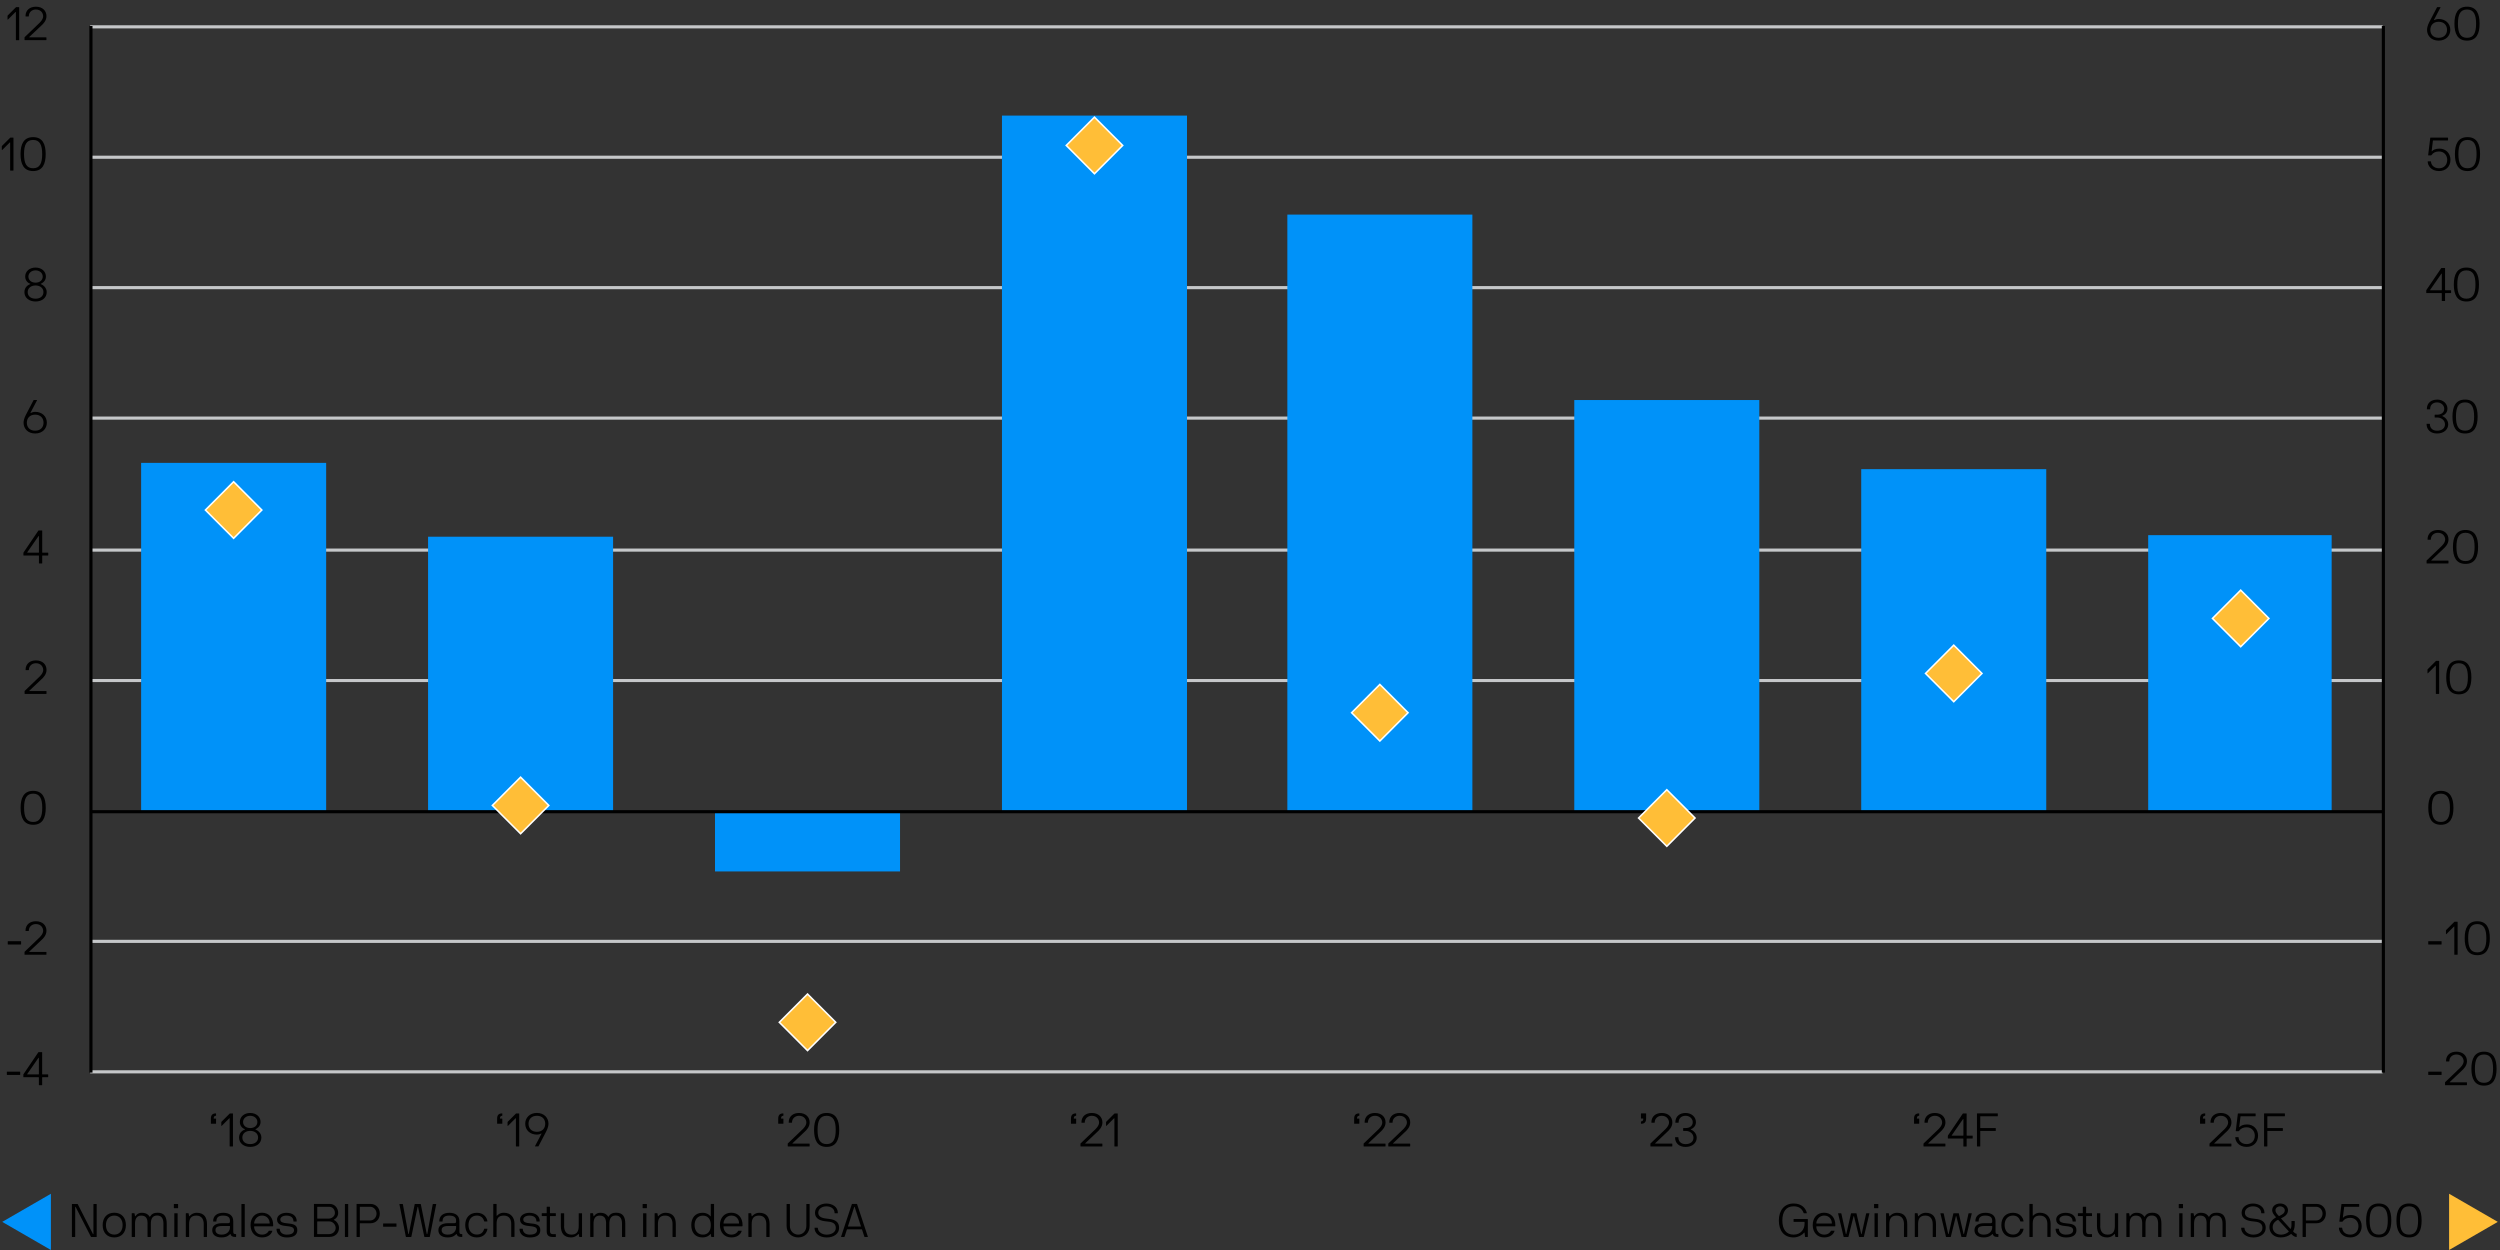 <?xml version="1.0" encoding="UTF-8"?><svg id="Layer_1" xmlns="http://www.w3.org/2000/svg" xmlns:xlink="http://www.w3.org/1999/xlink" viewBox="0 0 800 400"><rect x="0" y="0" width="800" height="400" fill="#333333" stroke="none"/><defs><clipPath id="clippath"><rect x="28.1" y="7.82" width="734.58" height="335.91" fill="none"/></clipPath></defs><path d="M30.87,385.27s.07.03.07.08v10.41s-.03.08-.07.08h-1.68s-.09-.04-.1-.08l-4.88-9.52c-.06-.12-.15-.04-.15.01v9.51s-.03.08-.07.08h-.9s-.08-.03-.08-.08v-10.41s.03-.08.08-.08h1.72s.06.03.08.08l4.86,9.54c.04.08.15.04.15-.01v-9.52s.03-.08.08-.08h.9Z"/><path d="M36.57,395.98c-2.36,0-3.72-1.61-3.72-3.95s1.36-3.96,3.72-3.96,3.72,1.62,3.72,3.96-1.38,3.95-3.72,3.95ZM36.57,388.99c-1.67,0-2.67,1.25-2.67,3.04s1,3.04,2.67,3.04,2.67-1.25,2.67-3.04-1-3.04-2.67-3.04Z"/><path d="M47.23,391.6c0-1.37-.3-2.61-2.02-2.61-1.62,0-2,1.26-2,2.61v4.15s-.03.08-.08.08h-.9s-.08-.03-.08-.08v-7.44s.03-.08.08-.08h.73s.08.02.09.08l.15.83c.01.09.11.1.15.03.12-.17.69-1.08,1.99-1.08,1.65,0,2.24.78,2.52,1.24.04.08.12.06.15,0,.54-.92,1.28-1.26,2.42-1.26,2.15,0,2.92,1.29,2.92,3.53v4.15s-.03.08-.07.08h-.9s-.08-.03-.08-.08v-4.15c0-1.33-.39-2.64-2.02-2.64s-2.01,1.28-2.01,2.64v4.15s-.03.08-.08.08h-.9s-.08-.03-.08-.08v-4.15Z"/><path d="M56.91,385.27s.08.03.08.08v1.2s-.03.07-.08.07h-1.2s-.08-.03-.08-.07v-1.2s.03-.08.08-.08h1.2ZM56.76,388.24s.08.03.08.08v7.44s-.03.08-.08.08h-.9s-.08-.03-.08-.08v-7.44s.03-.08.08-.08h.9Z"/><path d="M65.2,391.75c0-1.47-.6-2.76-2.34-2.76s-2.34.96-2.34,2.76v4s-.03.08-.08.08h-.9s-.08-.03-.08-.08v-7.44s.03-.08.08-.08h.73s.08.02.09.08l.15.83c.01.09.11.09.15.03.21-.28,1.02-1.09,2.34-1.08,2.29.03,3.24,1.44,3.24,3.66v4s-.03.08-.07.08h-.9s-.08-.03-.08-.08v-4Z"/><path d="M71.37,388.09c2.05,0,3.27.9,3.27,2.7v3.13c0,.63.04.99.68.99h.17s.07.03.07.08v.76s-.03.08-.07.08h-.17c-1.04,0-1.37-.32-1.56-.9-.03-.09-.09-.07-.13-.03-.22.22-.87,1.08-2.73,1.08-1.98,0-2.99-.95-2.99-2.31s1-2.25,3.13-2.25h1.8c.48,0,.75,0,.75-.63,0-.78-.1-1.8-2.22-1.8-1.5,0-2.12.63-2.12,1.82,0,.04-.03.07-.07.07h-.9s-.08-.03-.08-.07c0-1.83,1.37-2.71,3.17-2.71ZM73.59,392.4s-.03-.08-.08-.08h-2.41c-1.91,0-2.15.69-2.15,1.35s.5,1.41,1.94,1.41c1.96,0,2.7-1.28,2.7-2.33v-.36Z"/><path d="M78.24,385.27s.08.03.08.08v10.41s-.03.08-.08.08h-.9s-.08-.03-.08-.08v-10.41s.03-.08.08-.08h.9Z"/><path d="M81.4,392.42s-.08.03-.08.08c0,1.3.93,2.58,2.5,2.58,1.21,0,1.89-.62,2.17-1.17.03-.06.08-.08.12-.08h.96s.1.02.09.08c-.45,1.37-1.72,2.07-3.34,2.07-2.17,0-3.64-1.61-3.64-3.95s1.39-3.96,3.64-3.96,3.6,1.62,3.6,3.96c0,.11-.01.27-.03.32-.01.04-.04.07-.09.07h-5.91ZM83.83,388.98c-1.71,0-2.5,1.58-2.5,2.47,0,.04.03.08.08.08h4.81s.08-.03.08-.08c0-1.08-.71-2.47-2.46-2.47Z"/><path d="M91.8,395.08c.71,0,2.29-.13,2.29-1.42,0-1.07-1.25-1.2-2.29-1.3-1.33-.14-3.15-.32-3.15-2.13,0-1.22,1.31-2.13,3-2.13,1.83,0,3.3.85,3.3,2.71,0,.04-.03.07-.07.07h-.9s-.08-.03-.08-.07c0-1.23-.88-1.82-2.25-1.82-1.21,0-1.95.57-1.95,1.23,0,.87.78,1.11,2.1,1.23,1.84.17,3.34.38,3.34,2.21,0,1.62-1.3,2.33-3.34,2.33-2.26,0-3.32-1.28-3.32-2.71,0-.05.03-.08.08-.08h.9s.08.03.08.08c0,.69.45,1.81,2.26,1.81Z"/><path d="M100.54,395.83s-.08-.03-.08-.08v-10.41s.03-.08.08-.08h5.02c1.56,0,2.66,1.32,2.66,2.89,0,1.23-.89,1.92-1.35,2.12-.08.03-.09.12,0,.15.62.21,1.61,1.23,1.61,2.5,0,1.72-1.28,2.89-3,2.89h-4.93ZM105.27,386.17h-3.67s-.08.03-.08.07v3.63s.03.08.08.08h3.67c.92-.04,1.9-.75,1.9-1.79s-.64-1.99-1.9-1.99ZM101.59,390.85s-.08.03-.08.07v3.93s.03.07.08.07h3.67c1.27,0,2.16-.93,2.16-1.99s-.93-2.08-2.05-2.08h-3.78Z"/><path d="M111.34,385.27s.08.03.08.08v10.41s-.03.08-.08.08h-.9s-.07-.03-.07-.08v-10.41s.03-.08.07-.08h.9Z"/><path d="M114.18,395.83s-.08-.03-.08-.08v-10.41s.03-.08.08-.08h4.41c1.74,0,2.95,1.33,2.95,3.09s-1.21,3.09-2.95,3.09h-3.36s-.08.03-.08.08v4.23s-.03.08-.07.08h-.9ZM115.23,386.17s-.08.03-.08.07v4.23s.03.08.08.08h3.21c1.26,0,2.05-1.11,2.05-2.19s-.79-2.19-2.05-2.19h-3.21Z"/><path d="M122.68,392.56s-.08-.03-.08-.08v-.9s.03-.08.08-.08h4.11s.08.03.08.08v.9s-.03.08-.08.08h-4.11Z"/><path d="M136.59,394.86c.02.1.14.1.15,0l1.74-9.51s.06-.08.1-.08h.95s.08.03.06.08l-2.05,10.41s-.04.08-.09.08h-1.58s-.08-.03-.09-.08l-2-9.52c-.01-.09-.13-.09-.15,0l-2,9.52s-.04.08-.09.08h-1.58s-.08-.03-.09-.08l-2.06-10.41s.02-.08.06-.08h.95s.09.03.1.08l1.74,9.51c.01.1.13.1.15,0l1.89-9.51s.06-.08.1-.08h1.75s.09.03.11.08l1.9,9.51Z"/><path d="M143.74,388.09c2.05,0,3.27.9,3.27,2.7v3.13c0,.63.04.99.68.99h.17s.07.03.07.08v.76s-.03.08-.07.08h-.17c-1.04,0-1.37-.32-1.56-.9-.03-.09-.09-.07-.13-.03-.22.22-.87,1.08-2.73,1.08-1.98,0-2.99-.95-2.99-2.31s1-2.25,3.13-2.25h1.8c.48,0,.75,0,.75-.63,0-.78-.1-1.8-2.22-1.8-1.5,0-2.12.63-2.12,1.82,0,.04-.03.07-.07.07h-.9s-.08-.03-.08-.07c0-1.83,1.37-2.71,3.17-2.71ZM145.96,392.4s-.03-.08-.08-.08h-2.41c-1.91,0-2.15.69-2.15,1.35s.5,1.41,1.94,1.41c1.96,0,2.7-1.28,2.7-2.33v-.36Z"/><path d="M155.02,393.19h.89s.07.03.07.08c-.15,1.05-1.05,2.71-3.39,2.71s-3.72-1.59-3.72-3.95,1.37-3.94,3.72-3.94,3.24,1.66,3.39,2.71c0,.04-.03.07-.07.07h-.89s-.07-.03-.09-.07c-.3-1.14-1.09-1.82-2.34-1.82-1.67,0-2.67,1.25-2.67,3.04s1,3.04,2.67,3.04c1.25,0,2.04-.67,2.34-1.81.02-.05.04-.08.09-.08Z"/><path d="M163.59,391.6c0-1.32-.6-2.6-2.34-2.61-1.68,0-2.34.79-2.34,2.59v4.17s-.03.08-.08.08h-.9s-.08-.03-.08-.08v-10.41s.03-.08.08-.08h.9s.08.03.08.08v3.64c0,.08.09.09.13.04.25-.25.88-.94,2.21-.94,2.29.01,3.39,1.59,3.39,3.51v4.15s-.03.08-.07.08h-.9s-.08-.03-.08-.08v-4.15Z"/><path d="M169.56,395.08c.71,0,2.29-.13,2.29-1.42,0-1.07-1.24-1.2-2.29-1.3-1.33-.14-3.15-.32-3.15-2.13,0-1.22,1.3-2.13,3-2.13,1.83,0,3.3.85,3.3,2.71,0,.04-.03.07-.08.07h-.9s-.08-.03-.08-.07c0-1.23-.88-1.82-2.25-1.82-1.21,0-1.95.57-1.95,1.23,0,.87.78,1.11,2.1,1.23,1.85.17,3.35.38,3.35,2.21,0,1.62-1.31,2.33-3.35,2.33-2.26,0-3.31-1.28-3.31-2.71,0-.05.03-.08.08-.08h.9s.08.03.08.08c0,.69.45,1.81,2.26,1.81Z"/><path d="M173.44,389.14s-.08-.03-.08-.08v-.75s.03-.08.08-.08h1.42s.08-.03.08-.08v-1.92s.03-.07.07-.07h.9s.08.03.08.07v1.92s.03.08.08.08h1.72s.08.03.08.08v.75s-.03.08-.08.08h-1.72s-.08.03-.08.08v4.71c0,.78.34,1,.99,1h.81s.08.03.08.08v.75s-.03.08-.08.08h-.83c-1.48,0-2.02-.6-2.02-1.91v-4.71s-.03-.08-.08-.08h-1.42Z"/><path d="M180.51,392.32c0,1.47.6,2.75,2.34,2.76,1.68,0,2.34-.96,2.34-2.76v-4s.03-.08.08-.08h.9s.08.03.08.08v7.44s-.03.08-.08.08h-.73s-.08-.01-.09-.08l-.15-.83c-.02-.09-.11-.09-.15-.03-.21.29-1.02,1.08-2.34,1.08-2.29-.02-3.24-1.44-3.24-3.66v-4s.03-.08.08-.08h.9s.08.03.08.08v4Z"/><path d="M193.95,391.6c0-1.37-.3-2.61-2.03-2.61-1.62,0-1.99,1.26-1.99,2.61v4.15s-.03.08-.08.08h-.9s-.08-.03-.08-.08v-7.44s.03-.08.08-.08h.74s.08.02.09.08l.15.83c.01.09.1.1.15.03.12-.17.69-1.08,2-1.08,1.65,0,2.23.78,2.52,1.24.04.08.12.06.15,0,.54-.92,1.27-1.26,2.42-1.26,2.14,0,2.92,1.29,2.92,3.53v4.15s-.03.08-.08.08h-.9s-.07-.03-.07-.08v-4.15c0-1.33-.39-2.64-2.03-2.64s-2.01,1.28-2.01,2.64v4.15s-.03.08-.08.08h-.9s-.08-.03-.08-.08v-4.15Z"/><path d="M206.92,385.27s.08.03.08.08v1.2s-.03.07-.08.07h-1.2s-.08-.03-.08-.07v-1.2s.03-.08.08-.08h1.2ZM206.77,388.24s.08.03.08.08v7.44s-.03.08-.08.08h-.9s-.08-.03-.08-.08v-7.44s.03-.08.08-.08h.9Z"/><path d="M215.22,391.75c0-1.47-.6-2.76-2.34-2.76s-2.34.96-2.34,2.76v4s-.03.08-.08.08h-.9s-.08-.03-.08-.08v-7.44s.03-.08.08-.08h.73s.08.02.09.08l.15.83c.01.09.11.09.15.03.21-.28,1.02-1.09,2.34-1.08,2.29.03,3.24,1.44,3.24,3.66v4s-.03.08-.07.08h-.9s-.08-.03-.08-.08v-4Z"/><path d="M228.51,395.75s-.03.08-.08.08h-.75s-.06-.03-.08-.08l-.15-.83c-.02-.06-.09-.09-.14-.01-.1.15-.84,1.07-2.53,1.07-2.34,0-3.57-1.61-3.57-3.95s1.3-3.94,3.57-3.94c1.66,0,2.4.9,2.53,1.09.04.08.14.04.14-.02v-3.82s.03-.08.07-.08h.9s.08.03.08.08v10.41ZM224.94,395.08c1.68,0,2.52-1.25,2.52-3.04s-.84-3.04-2.52-3.04-2.67,1.25-2.67,3.04.99,3.04,2.67,3.04Z"/><path d="M231.6,392.42s-.08.03-.08.08c0,1.3.93,2.58,2.5,2.58,1.21,0,1.89-.62,2.17-1.17.03-.06.08-.08.12-.08h.96s.1.02.09.08c-.45,1.37-1.72,2.07-3.34,2.07-2.17,0-3.64-1.61-3.64-3.95s1.39-3.96,3.64-3.96,3.6,1.62,3.6,3.96c0,.11-.01.27-.03.32-.01.04-.04.07-.09.07h-5.91ZM234.03,388.98c-1.71,0-2.5,1.58-2.5,2.47,0,.04.03.08.08.08h4.81s.08-.03.08-.08c0-1.08-.71-2.47-2.46-2.47Z"/><path d="M245.22,391.75c0-1.47-.6-2.76-2.34-2.76s-2.34.96-2.34,2.76v4s-.03.08-.08.08h-.9s-.08-.03-.08-.08v-7.44s.03-.08.08-.08h.74s.08.02.09.08l.15.83c.01.09.1.09.15.03.21-.28,1.02-1.09,2.34-1.08,2.29.03,3.24,1.44,3.24,3.66v4s-.03.08-.08.08h-.9s-.07-.03-.07-.08v-4Z"/><path d="M259,385.27s.08.03.08.08v6.97c0,2.21-1.61,3.66-3.66,3.66s-3.71-1.46-3.71-3.66v-6.97s.03-.08.08-.08h.9s.08.03.08.08v6.97c0,1.6,1.18,2.76,2.65,2.76s2.61-1.16,2.61-2.76v-6.97s.03-.08.08-.08h.9Z"/><path d="M264.58,395.08c1.47,0,2.88-.76,2.88-2.14,0-1.7-1.47-1.96-2.88-2.08-1.75-.15-3.78-.62-3.78-2.82,0-1.86,1.83-2.91,3.63-2.91s3.69.96,3.69,3.04c0,.04-.03.08-.08.08h-.9s-.07-.03-.07-.08c0-1.41-1.19-2.14-2.64-2.14-1.36,0-2.58.79-2.58,2.01,0,.88.43,1.71,2.73,1.92,1.81.17,3.93.48,3.93,2.99,0,1.81-1.67,3.04-3.93,3.04-2.42,0-3.93-1.38-3.93-3.04,0-.04.03-.08.08-.08h.9s.08.03.08.08c0,1.05,1.08,2.14,2.88,2.14Z"/><path d="M275.85,393.46s-.06-.08-.11-.08h-4.62s-.09.03-.11.08l-.75,2.29s-.06.08-.1.08h-.96s-.08-.03-.06-.08l3.45-10.41s.04-.08.09-.08h1.5s.08.03.09.08l3.45,10.41s-.02.08-.06.08h-.96s-.09-.03-.1-.08l-.75-2.29ZM271.36,392.41s.02.08.06.08h4.04s.06-.03.04-.08l-2-6.18c-.03-.08-.12-.08-.15,0l-2,6.18Z"/><path d="M577.46,391.08s-.03-.08-.08-.08h-3.36s-.08-.03-.08-.08v-.75s.03-.08.08-.08h4.41s.08.03.08.08v5.58s-.03.08-.08.08h-.73s-.08-.01-.09-.08l-.15-1.27c-.02-.09-.09-.09-.13-.03-.5.66-1.88,1.53-3.38,1.53-3.15,0-4.72-2.25-4.72-5.43s1.72-5.43,4.72-5.43c2.61,0,3.88,1.52,4.24,3.04.02.06-.01.08-.06.08h-.85s-.09-.01-.12-.08c-.56-1.56-1.71-2.14-3.21-2.14-2.36,0-3.6,1.68-3.6,4.53s1.24,4.53,3.6,4.53,3.51-1.77,3.51-3.48v-.53Z"/><path d="M581.3,392.42s-.08.03-.08.08c0,1.3.93,2.58,2.5,2.58,1.21,0,1.89-.62,2.17-1.17.03-.06.08-.08.12-.08h.96s.11.02.09.08c-.45,1.37-1.73,2.07-3.35,2.07-2.17,0-3.64-1.61-3.64-3.95s1.39-3.96,3.64-3.96,3.6,1.62,3.6,3.96c0,.11-.02.27-.03.32s-.04.07-.09.07h-5.91ZM583.73,388.98c-1.71,0-2.5,1.58-2.5,2.47,0,.04.03.08.08.08h4.82s.07-.03.07-.08c0-1.08-.71-2.47-2.46-2.47Z"/><path d="M595.58,394.86c.03.1.12.1.15,0l1.44-6.54s.06-.08.11-.08h.87s.08.03.06.08l-1.77,7.44s-.04.08-.09.08h-1.36s-.08-.03-.09-.08l-1.62-6.54c-.02-.09-.14-.09-.15,0l-1.62,6.54s-.04.08-.09.08h-1.37s-.07-.03-.09-.08l-1.77-7.44s.01-.08.06-.08h.87s.09.03.11.08l1.44,6.54c.01.09.13.09.15,0l1.5-6.54s.06-.08.1-.08h1.56s.09.03.1.08l1.5,6.54Z"/><path d="M600.98,385.27s.08.03.08.08v1.2s-.03.07-.08.07h-1.2s-.08-.03-.08-.07v-1.2s.03-.08.08-.08h1.2ZM600.83,388.24s.08.03.08.08v7.44s-.03.08-.08.08h-.9s-.08-.03-.08-.08v-7.44s.03-.08.08-.08h.9Z"/><path d="M609.28,391.75c0-1.47-.6-2.76-2.34-2.76s-2.34.96-2.34,2.76v4s-.03.08-.08.08h-.9s-.08-.03-.08-.08v-7.44s.03-.08.08-.08h.73s.08.02.09.08l.15.83c.01.09.11.09.15.03.21-.28,1.02-1.09,2.34-1.08,2.29.03,3.24,1.44,3.24,3.66v4s-.03.08-.07.08h-.9s-.08-.03-.08-.08v-4Z"/><path d="M618.47,391.75c0-1.47-.6-2.76-2.34-2.76s-2.34.96-2.34,2.76v4s-.03.08-.08.08h-.9s-.08-.03-.08-.08v-7.44s.03-.08.08-.08h.74s.08.02.09.08l.15.83c.01.09.1.09.15.03.21-.28,1.02-1.09,2.34-1.08,2.29.03,3.24,1.44,3.24,3.66v4s-.03.08-.08.08h-.9s-.07-.03-.07-.08v-4Z"/><path d="M628.33,394.86c.03.1.12.1.15,0l1.44-6.54s.06-.08.11-.08h.87s.08.03.06.08l-1.77,7.44s-.04.08-.09.08h-1.36s-.08-.03-.09-.08l-1.62-6.54c-.02-.09-.14-.09-.15,0l-1.62,6.54s-.04.08-.09.08h-1.37s-.07-.03-.09-.08l-1.77-7.44s.01-.08.06-.08h.87s.09.03.11.08l1.44,6.54c.01.09.13.09.15,0l1.5-6.54s.06-.08.1-.08h1.56s.09.03.1.08l1.5,6.54Z"/><path d="M635.3,388.09c2.05,0,3.27.9,3.27,2.7v3.13c0,.63.04.99.67.99h.17s.08.03.08.08v.76s-.03.08-.08.08h-.17c-1.04,0-1.37-.32-1.56-.9-.03-.09-.09-.07-.14-.03-.22.22-.87,1.08-2.73,1.08-1.98,0-2.98-.95-2.98-2.31s1-2.25,3.13-2.25h1.8c.48,0,.75,0,.75-.63,0-.78-.11-1.8-2.22-1.8-1.5,0-2.12.63-2.12,1.82,0,.04-.03.07-.08.07h-.9s-.08-.03-.08-.07c0-1.83,1.36-2.71,3.17-2.71ZM637.52,392.4s-.03-.08-.08-.08h-2.42c-1.91,0-2.14.69-2.14,1.35s.5,1.41,1.93,1.41c1.96,0,2.7-1.28,2.7-2.33v-.36Z"/><path d="M646.58,393.19h.89s.07.03.07.08c-.15,1.05-1.05,2.71-3.39,2.71s-3.72-1.59-3.72-3.95,1.37-3.94,3.72-3.94,3.24,1.66,3.39,2.71c0,.04-.03.07-.07.07h-.89s-.07-.03-.09-.07c-.3-1.14-1.09-1.82-2.34-1.82-1.67,0-2.67,1.25-2.67,3.04s1,3.04,2.67,3.04c1.25,0,2.04-.67,2.34-1.81.02-.05.04-.08.09-.08Z"/><path d="M655.15,391.6c0-1.32-.6-2.6-2.34-2.61-1.68,0-2.34.79-2.34,2.59v4.17s-.03.08-.08.08h-.9s-.08-.03-.08-.08v-10.41s.03-.08.08-.08h.9s.08.03.08.08v3.64c0,.08.09.09.13.04.25-.25.88-.94,2.21-.94,2.29.01,3.39,1.59,3.39,3.51v4.15s-.03.08-.08.08h-.9s-.07-.03-.07-.08v-4.15Z"/><path d="M661.12,395.08c.71,0,2.29-.13,2.29-1.42,0-1.07-1.25-1.2-2.29-1.3-1.33-.14-3.15-.32-3.15-2.13,0-1.22,1.31-2.13,3-2.13,1.83,0,3.3.85,3.3,2.71,0,.04-.03.07-.07.07h-.9s-.08-.03-.08-.07c0-1.23-.88-1.82-2.25-1.82-1.21,0-1.95.57-1.95,1.23,0,.87.78,1.11,2.1,1.23,1.84.17,3.34.38,3.34,2.21,0,1.62-1.3,2.33-3.34,2.33-2.26,0-3.32-1.28-3.32-2.71,0-.05.03-.08.08-.08h.9s.08.03.08.08c0,.69.45,1.81,2.26,1.81Z"/><path d="M665,389.14s-.08-.03-.08-.08v-.75s.03-.08.08-.08h1.42s.08-.03.08-.08v-1.92s.03-.07.08-.07h.9s.08.03.08.07v1.92s.03.08.08.08h1.72s.08.03.08.08v.75s-.03.08-.08.08h-1.72s-.08.03-.08.08v4.71c0,.78.35,1,.99,1h.81s.08.03.08.08v.75s-.03.08-.08.08h-.82c-1.49,0-2.03-.6-2.03-1.91v-4.71s-.03-.08-.08-.08h-1.42Z"/><path d="M672.07,392.32c0,1.47.6,2.75,2.34,2.76,1.68,0,2.34-.96,2.34-2.76v-4s.03-.08.08-.08h.9s.08.03.08.08v7.44s-.03.08-.08.08h-.73s-.08-.01-.09-.08l-.15-.83c-.02-.09-.11-.09-.15-.03-.21.29-1.02,1.08-2.34,1.08-2.29-.02-3.24-1.44-3.24-3.66v-4s.03-.08.08-.08h.9s.08.03.08.08v4Z"/><path d="M685.51,391.6c0-1.37-.3-2.61-2.03-2.61-1.62,0-1.99,1.26-1.99,2.61v4.15s-.03.08-.08.08h-.9s-.08-.03-.08-.08v-7.44s.03-.08.08-.08h.74s.08.02.09.08l.15.83c.01.09.1.1.15.03.12-.17.69-1.08,2-1.08,1.65,0,2.23.78,2.52,1.24.04.08.12.06.15,0,.54-.92,1.27-1.26,2.42-1.26,2.14,0,2.92,1.29,2.92,3.53v4.15s-.03.08-.08.08h-.9s-.07-.03-.07-.08v-4.15c0-1.33-.39-2.64-2.03-2.64s-2.01,1.28-2.01,2.64v4.15s-.03.08-.08.08h-.9s-.08-.03-.08-.08v-4.15Z"/><path d="M698.48,385.27s.08.03.08.08v1.2s-.03.07-.08.07h-1.2s-.08-.03-.08-.07v-1.2s.03-.08.08-.08h1.2ZM698.33,388.24s.08.03.08.08v7.44s-.03.08-.08.08h-.9s-.08-.03-.08-.08v-7.44s.03-.08.08-.08h.9Z"/><path d="M706.12,391.6c0-1.37-.3-2.61-2.03-2.61-1.62,0-1.99,1.26-1.99,2.61v4.15s-.03.08-.08.08h-.9s-.08-.03-.08-.08v-7.44s.03-.08.08-.08h.74s.08.02.09.08l.15.83c.01.09.1.1.15.03.12-.17.69-1.08,2-1.08,1.65,0,2.23.78,2.52,1.24.04.08.12.06.15,0,.54-.92,1.27-1.26,2.42-1.26,2.14,0,2.92,1.29,2.92,3.53v4.15s-.03.08-.08.08h-.9s-.07-.03-.07-.08v-4.15c0-1.33-.39-2.64-2.03-2.64s-2.01,1.28-2.01,2.64v4.15s-.03.08-.08.08h-.9s-.08-.03-.08-.08v-4.15Z"/><path d="M721.1,395.08c1.47,0,2.88-.76,2.88-2.14,0-1.7-1.47-1.96-2.88-2.08-1.75-.15-3.78-.62-3.78-2.82,0-1.86,1.83-2.91,3.63-2.91s3.69.96,3.69,3.04c0,.04-.03.08-.08.08h-.9s-.07-.03-.07-.08c0-1.41-1.19-2.14-2.64-2.14-1.36,0-2.58.79-2.58,2.01,0,.88.43,1.71,2.73,1.92,1.81.17,3.93.48,3.93,2.99,0,1.81-1.67,3.04-3.93,3.04-2.42,0-3.93-1.38-3.93-3.04,0-.04.03-.08.08-.08h.9s.08.03.08.08c0,1.05,1.08,2.14,2.88,2.14Z"/><path d="M733.25,394.9s-.08-.08-.15-.02c-.76.63-1.83,1.1-3.29,1.1-2.23,0-3.6-1.49-3.6-3.3,0-1.62,1.17-2.6,2.04-3.09.08-.03.06-.1.03-.13-.78-.84-1.19-1.5-1.19-2.19,0-1.2,1.04-2.15,2.57-2.15,1.62,0,2.5,1.11,2.5,2.15,0,1.48-1.29,2.14-2.16,2.56-.06.03-.09.08-.04.12l2.98,3.29s.06.03.08,0c.24-.45.25-1.11.25-1.21v-1.23s.03-.08.08-.08h.9s.07.03.07.08v.93c0,.67-.13,1.68-.49,2.22-.06.09-.02.12.03.17.08.07.58.67,1,.67.05,0,.08.03.08.08v.9s-.03.08-.08.08c-.57-.04-1.12-.43-1.62-.93ZM732.38,394.15s.06-.09.01-.15l-3.33-3.61s-.07-.08-.17-.03c-.72.36-1.63,1.08-1.63,2.33,0,1.42,1.09,2.4,2.7,2.4.76,0,1.8-.32,2.42-.93ZM728.15,387.27c-.01.5.26,1.06,1.04,1.81.04.03.11.06.2.02.93-.46,1.74-.84,1.74-1.83,0-.74-.77-1.25-1.46-1.25s-1.52.41-1.52,1.25Z"/><path d="M736.91,395.83s-.08-.03-.08-.08v-10.41s.03-.08.08-.08h4.41c1.74,0,2.96,1.33,2.96,3.09s-1.21,3.09-2.96,3.09h-3.36s-.08.03-.08.08v4.23s-.03.08-.08.08h-.9ZM737.96,386.17s-.08.03-.08.07v4.23s.03.08.08.08h3.21c1.26,0,2.05-1.11,2.05-2.19s-.79-2.19-2.05-2.19h-3.21Z"/><path d="M750.25,386.17s-.1,0-.12.09l-.41,3.3c-.01.1.1.1.13.06.29-.43,1.17-.83,2.38-.83,2.03,0,3.51,1.52,3.51,3.57,0,2.19-1.5,3.62-3.66,3.62-2.64,0-3.63-1.91-3.63-3.04,0-.04.03-.08.08-.08h.9s.08.03.08.08c0,.82.69,2.14,2.58,2.14,1.53,0,2.61-1.06,2.61-2.71,0-1.5-1.08-2.67-2.61-2.67-1.07,0-1.91.36-2.45,1.17-.03.04-.08.08-.12.08h-.85s-.08-.03-.08-.08l.67-5.52c.01-.08.08-.08.12-.08h5.49s.07.03.07.08v.75s-.03.08-.07.08h-4.64Z"/><path d="M761.2,395.98c-3.04,0-4.04-2.29-4.04-5.43s.99-5.43,4.04-5.43,4.02,2.28,4.02,5.43-.97,5.43-4.02,5.43ZM761.2,386.02c-2.13,0-2.91,1.54-2.91,4.53s.78,4.53,2.91,4.53,2.89-1.59,2.89-4.53-.78-4.53-2.89-4.53Z"/><path d="M770.9,395.98c-3.04,0-4.04-2.29-4.04-5.43s.99-5.43,4.04-5.43,4.02,2.28,4.02,5.43-.97,5.43-4.02,5.43ZM770.9,386.02c-2.13,0-2.91,1.54-2.91,4.53s.78,4.53,2.91,4.53,2.89-1.59,2.89-4.53-.78-4.53-2.89-4.53Z"/><path d="M28.85,8.58h733.58M28.85,50.32h733.58M28.85,92.05h733.58M28.85,133.79h733.58M28.85,176.03h733.58M28.85,217.77h733.58M28.85,301.24h733.58M28.85,342.98h733.58" fill="none" stroke="#c5c7c9" stroke-linejoin="round"/><g clip-path="url(#clippath)"><path d="M687.42,171.25h58.71v88.5h-58.71v-88.5ZM595.59,150.13h59.21v109.62h-59.21v-109.62ZM503.77,128.01h59.21v131.75h-59.21v-131.75ZM411.95,68.67h59.21v191.08h-59.21V68.67ZM320.63,36.99h59.21v222.76h-59.21V36.99ZM228.8,278.86h59.21v-19.11h-59.21v19.11ZM136.98,171.75h59.21v88h-59.21v-88ZM45.16,148.12h59.21v111.63h-59.21v-111.63Z" fill="#0092f9"/></g><line x1="762.68" y1="343.23" x2="762.68" y2="8.33" fill="none" stroke="#000" stroke-linejoin="round"/><line x1="29.1" y1="343.23" x2="29.1" y2="8.33" fill="none" stroke="#000" stroke-linejoin="round"/><line x1="29.1" y1="259.75" x2="762.68" y2="259.75" fill="none" stroke="#000" stroke-linejoin="round"/><polygon points="74.76 154.15 83.79 163.21 74.76 172.26 65.73 163.21 74.76 154.15" fill="#ffbe37" stroke="#fff" stroke-miterlimit="10" stroke-width=".5"/><polygon points="166.59 248.69 175.62 257.74 166.59 266.79 157.55 257.74 166.59 248.69" fill="#ffbe37" stroke="#fff" stroke-miterlimit="10" stroke-width=".5"/><polygon points="258.41 318.09 267.44 327.14 258.41 336.19 249.38 327.14 258.41 318.09" fill="#ffbe37" stroke="#fff" stroke-miterlimit="10" stroke-width=".5"/><polygon points="350.23 37.49 359.26 46.54 350.23 55.6 341.2 46.54 350.23 37.49" fill="#ffbe37" stroke="#fff" stroke-miterlimit="10" stroke-width=".5"/><polygon points="441.55 219.02 450.58 228.07 441.55 237.13 432.52 228.07 441.55 219.02" fill="#ffbe37" stroke="#fff" stroke-miterlimit="10" stroke-width=".5"/><polygon points="533.38 252.71 542.41 261.77 533.38 270.82 524.34 261.77 533.38 252.71" fill="#ffbe37" stroke="#fff" stroke-miterlimit="10" stroke-width=".5"/><polygon points="625.2 206.45 634.23 215.5 625.2 224.55 616.17 215.5 625.2 206.45" fill="#ffbe37" stroke="#fff" stroke-miterlimit="10" stroke-width=".5"/><polygon points="717.02 188.85 726.05 197.9 717.02 206.95 707.99 197.9 717.02 188.85" fill="#ffbe37" stroke="#fff" stroke-miterlimit="10" stroke-width=".5"/><path d="M777.12,343.98s-.08-.03-.08-.08v-.9s.03-.07.08-.07h4.11s.08.03.08.07v.9s-.03.08-.08.08h-4.11Z"/><path d="M786.04,336.54c2.14,0,3.39,1.32,3.39,3.03,0,1.42-.99,2.45-1.7,3.08l-3.78,3.57c-.06.06-.02.13.04.13h5.35s.08.03.08.08v.75s-.03.08-.08.08h-6.85s-.08-.03-.08-.08v-.83s.04-.07.08-.1l4.44-4.26c.44-.39,1.46-1.4,1.44-2.42-.02-.92-.69-2.13-2.34-2.13-1.2,0-2.24.81-2.25,2.14,0,.04-.03.08-.08.08h-.9s-.08-.03-.08-.08c0-2.05,1.51-3.04,3.3-3.04Z"/><path d="M794.88,347.4c-3.04,0-4.03-2.29-4.03-5.43s.99-5.43,4.03-5.43,4.02,2.28,4.02,5.43-.98,5.43-4.02,5.43ZM794.88,337.44c-2.13,0-2.91,1.54-2.91,4.53s.78,4.53,2.91,4.53,2.9-1.59,2.9-4.53-.78-4.53-2.9-4.53Z"/><path d="M777.12,302.24s-.08-.03-.08-.08v-.9s.03-.08.08-.08h4.11s.08.03.08.08v.9s-.03.08-.08.08h-4.11Z"/><path d="M782.71,297.77c0-.08.01-.12.08-.18l2.56-2.56s.06-.08.11-.08h.9s.08.03.08.08v10.41s-.03.08-.08.08h-.9s-.08-.03-.08-.08v-8.88c0-.07-.09-.09-.12-.06l-2.43,2.43s-.12.02-.12-.04v-1.11Z"/><path d="M792.73,305.66c-3.04,0-4.03-2.29-4.03-5.43s.99-5.43,4.03-5.43,4.02,2.28,4.02,5.43-.98,5.43-4.02,5.43ZM792.73,295.7c-2.13,0-2.91,1.54-2.91,4.53s.78,4.53,2.91,4.53,2.9-1.59,2.9-4.53-.78-4.53-2.9-4.53Z"/><path d="M781.08,263.93c-3.04,0-4.03-2.29-4.03-5.43s.99-5.43,4.03-5.43,4.02,2.28,4.02,5.43-.98,5.43-4.02,5.43ZM781.08,253.97c-2.13,0-2.91,1.54-2.91,4.53s.78,4.53,2.91,4.53,2.9-1.59,2.9-4.53-.78-4.53-2.9-4.53Z"/><path d="M776.8,214.3c0-.08.01-.12.08-.18l2.56-2.56s.06-.08.11-.08h.9s.08.03.08.08v10.41s-.03.08-.08.08h-.9s-.08-.03-.08-.08v-8.88c0-.07-.09-.09-.12-.06l-2.43,2.43s-.12.02-.12-.04v-1.11Z"/><path d="M786.82,222.19c-3.04,0-4.03-2.29-4.03-5.43s.99-5.43,4.03-5.43,4.02,2.28,4.02,5.43-.98,5.43-4.02,5.43ZM786.82,212.23c-2.13,0-2.91,1.54-2.91,4.53s.78,4.53,2.91,4.53,2.9-1.59,2.9-4.53-.78-4.53-2.9-4.53Z"/><path d="M780.13,169.59c2.14,0,3.39,1.32,3.39,3.03,0,1.42-.99,2.44-1.7,3.07l-3.78,3.57c-.06.06-.02.14.04.14h5.35s.08.03.08.07v.75s-.03.08-.08.08h-6.85s-.08-.03-.08-.08v-.82s.04-.08.08-.1l4.44-4.26c.44-.39,1.46-1.4,1.44-2.42-.02-.92-.69-2.13-2.34-2.13-1.2,0-2.24.81-2.25,2.15,0,.04-.03.07-.08.07h-.9s-.08-.03-.08-.07c0-2.06,1.51-3.04,3.3-3.04Z"/><path d="M788.97,180.45c-3.04,0-4.03-2.29-4.03-5.43s.99-5.43,4.03-5.43,4.02,2.28,4.02,5.43-.98,5.43-4.02,5.43ZM788.97,170.49c-2.13,0-2.91,1.54-2.91,4.53s.78,4.53,2.91,4.53,2.9-1.59,2.9-4.53-.78-4.53-2.9-4.53Z"/><path d="M779.86,127.86c1.96,0,3.32,1.3,3.32,2.95,0,1.53-1.35,2.15-1.59,2.21-.08.02-.09.12,0,.15.5.17,1.84,1.06,1.84,2.61s-1.28,2.94-3.57,2.94c-2.08,0-3.36-1.23-3.36-3.04,0-.04.03-.07.08-.07h.9s.08.03.08.07c0,1.25.81,2.15,2.31,2.15s2.52-.77,2.52-2.04-1.1-2.19-2.52-2.19h-.71s-.07-.03-.07-.07v-.75s.03-.08.07-.08h.71c1.35,0,2.29-.71,2.29-1.88,0-1.06-.92-2.05-2.29-2.05-1.25,0-2.23.71-2.23,2.15,0,.04-.03.07-.08.07h-.9s-.07-.03-.07-.07c0-2.1,1.53-3.04,3.28-3.04Z"/><path d="M788.82,138.72c-3.04,0-4.03-2.29-4.03-5.43s.99-5.43,4.03-5.43,4.02,2.28,4.02,5.43-.98,5.43-4.02,5.43ZM788.82,128.76c-2.13,0-2.91,1.54-2.91,4.53s.78,4.53,2.91,4.53,2.9-1.59,2.9-4.53-.78-4.53-2.9-4.53Z"/><path d="M776.41,92.95s.01-.1.04-.15l4.72-6.96s.08-.08.12-.08h1.05s.08.03.08.08v6.96s.03.08.08.08h1.77s.08.03.08.07v.75s-.03.08-.08.08h-1.77s-.08.03-.08.07v2.4s-.03.08-.08.08h-.9s-.07-.03-.07-.08v-2.4s-.03-.07-.08-.07h-4.82s-.07-.03-.07-.08v-.75ZM777.63,92.79s0,.09.04.09h3.63s.08-.03.08-.08v-5.17c0-.1-.09-.12-.15-.03l-3.6,5.19Z"/><path d="M789.25,96.48c-3.04,0-4.03-2.29-4.03-5.43s.99-5.43,4.03-5.43,4.02,2.28,4.02,5.43-.98,5.43-4.02,5.43ZM789.25,86.52c-2.13,0-2.91,1.54-2.91,4.53s.78,4.53,2.91,4.53,2.9-1.59,2.9-4.53-.78-4.53-2.9-4.53Z"/><path d="M778.65,44.93s-.1,0-.12.09l-.4,3.3c-.02.1.1.1.13.06.29-.43,1.17-.82,2.38-.82,2.03,0,3.51,1.51,3.51,3.57,0,2.19-1.5,3.61-3.66,3.61-2.64,0-3.63-1.9-3.63-3.04,0-.04.03-.07.08-.07h.9s.08.03.08.07c0,.83.69,2.15,2.58,2.15,1.53,0,2.61-1.06,2.61-2.71,0-1.5-1.08-2.67-2.61-2.67-1.06,0-1.9.36-2.44,1.17-.03.04-.08.08-.12.08h-.86s-.07-.03-.07-.08l.67-5.52c.01-.08.08-.08.12-.08h5.49s.08.03.08.08v.75s-.03.07-.08.07h-4.63Z"/><path d="M789.6,54.74c-3.04,0-4.03-2.29-4.03-5.43s.99-5.43,4.03-5.43,4.02,2.28,4.02,5.43-.98,5.43-4.02,5.43ZM789.6,44.78c-2.13,0-2.91,1.54-2.91,4.53s.78,4.53,2.91,4.53,2.9-1.59,2.9-4.53-.78-4.53-2.9-4.53Z"/><path d="M778.87,6.34c-.03.06.03.14.12.08.18-.12.75-.35,1.37-.35,2.17,0,3.74,1.42,3.74,3.48,0,1.86-1.38,3.45-3.74,3.45s-3.71-1.59-3.71-3.45c0-.51.15-1.38.72-2.48l2.46-4.71c.03-.06.07-.08.12-.08h.95s.09.03.06.09l-2.08,3.96ZM780.36,6.97c-1.75,0-2.65,1.16-2.65,2.58s.9,2.55,2.65,2.55,2.69-1.12,2.69-2.55-.92-2.58-2.69-2.58Z"/><path d="M789.45,13c-3.04,0-4.03-2.29-4.03-5.43s.99-5.43,4.03-5.43,4.02,2.28,4.02,5.43-.98,5.43-4.02,5.43ZM789.45,3.04c-2.13,0-2.91,1.54-2.91,4.53s.78,4.53,2.91,4.53,2.9-1.59,2.9-4.53-.78-4.53-2.9-4.53Z"/><path d="M2.27,343.98s-.08-.03-.08-.08v-.9s.03-.07.08-.07h4.11s.08.03.08.07v.9s-.03.08-.08.08H2.27Z"/><path d="M7.48,343.88s.01-.1.04-.15l4.72-6.96s.08-.08.12-.08h1.05s.08.03.08.08v6.96s.03.07.08.07h1.77s.08.03.08.08v.75s-.03.08-.08.08h-1.77s-.08.03-.08.08v2.4s-.03.08-.08.08h-.9s-.07-.03-.07-.08v-2.4s-.03-.08-.08-.08h-4.82s-.07-.03-.07-.08v-.75ZM8.69,343.71s0,.09.04.09h3.63s.08-.03.08-.07v-5.17c0-.11-.09-.12-.15-.03l-3.6,5.19Z"/><path d="M2.56,302.24s-.08-.03-.08-.08v-.9s.03-.08.08-.08h4.11s.08.03.08.08v.9s-.03.08-.08.08H2.56Z"/><path d="M11.48,294.8c2.14,0,3.39,1.32,3.39,3.03,0,1.42-.99,2.45-1.7,3.08l-3.78,3.57c-.06.06-.02.13.04.13h5.35s.08.03.08.08v.75s-.03.08-.08.08h-6.85s-.08-.03-.08-.08v-.83s.04-.07.08-.1l4.44-4.26c.44-.39,1.46-1.4,1.44-2.42-.02-.92-.69-2.13-2.34-2.13-1.2,0-2.24.81-2.25,2.14,0,.04-.03.08-.08.08h-.9s-.08-.03-.08-.08c0-2.05,1.51-3.04,3.3-3.04Z"/><path d="M10.62,263.93c-3.04,0-4.03-2.29-4.03-5.43s.99-5.43,4.03-5.43,4.02,2.28,4.02,5.43-.98,5.43-4.02,5.43ZM10.62,253.97c-2.13,0-2.91,1.54-2.91,4.53s.78,4.53,2.91,4.53,2.9-1.59,2.9-4.53-.78-4.53-2.9-4.53Z"/><path d="M11.5,211.33c2.14,0,3.39,1.32,3.39,3.03,0,1.42-.99,2.45-1.7,3.08l-3.78,3.57c-.06.06-.02.13.04.13h5.35s.08.03.08.08v.75s-.03.08-.08.08h-6.85s-.08-.03-.08-.08v-.83s.04-.07.08-.1l4.44-4.26c.44-.39,1.46-1.4,1.44-2.42-.01-.92-.69-2.13-2.34-2.13-1.2,0-2.24.81-2.25,2.14,0,.04-.03.08-.08.08h-.9s-.08-.03-.08-.08c0-2.05,1.51-3.04,3.3-3.04Z"/><path d="M7.5,176.93s.01-.1.04-.15l4.72-6.96s.08-.08.12-.08h1.05s.08.03.08.08v6.96s.03.08.08.08h1.77s.08.03.08.07v.75s-.03.08-.08.08h-1.77s-.08.03-.08.07v2.4s-.03.08-.08.08h-.9s-.07-.03-.07-.08v-2.4s-.03-.07-.08-.07h-4.82s-.07-.03-.07-.08v-.75ZM8.71,176.76s0,.09.04.09h3.63s.08-.03.08-.08v-5.17c0-.1-.09-.12-.15-.03l-3.6,5.19Z"/><path d="M9.76,132.06c-.03.06.03.14.12.08.18-.12.75-.35,1.37-.35,2.17,0,3.74,1.42,3.74,3.48,0,1.86-1.38,3.45-3.74,3.45s-3.71-1.59-3.71-3.45c0-.51.15-1.38.72-2.48l2.46-4.71c.03-.06.07-.08.12-.08h.95s.09.03.06.09l-2.08,3.96ZM11.24,132.69c-1.75,0-2.65,1.16-2.65,2.58s.9,2.55,2.65,2.55,2.69-1.12,2.69-2.55-.92-2.58-2.69-2.58Z"/><path d="M7.81,93.48c0-1.69,1.35-2.4,1.84-2.55.09-.03.08-.13,0-.15-.38-.08-1.59-.75-1.59-2.28,0-1.65,1.35-2.88,3.31-2.88s3.32,1.23,3.32,2.88c0,1.53-1.35,2.22-1.59,2.28-.07.02-.09.12,0,.15.5.17,1.85,1,1.85,2.55,0,1.8-1.5,3-3.57,3s-3.57-1.2-3.57-3ZM13.9,93.48c0-1.32-1.09-2.13-2.52-2.13s-2.52.81-2.52,2.13,1.02,2.1,2.52,2.1,2.52-.82,2.52-2.1ZM11.38,90.45c1.35,0,2.29-.78,2.29-1.95,0-1.06-.92-1.98-2.29-1.98s-2.29.92-2.29,1.98c0,1.17.95,1.95,2.29,1.95Z"/><path d="M.58,46.85c0-.07.01-.12.08-.18l2.56-2.56s.06-.08.11-.08h.9s.08.03.08.08v10.41s-.03.08-.08.08h-.9s-.08-.03-.08-.08v-8.88c0-.08-.09-.09-.12-.06l-2.43,2.43s-.12.02-.12-.04v-1.11Z"/><path d="M10.6,54.74c-3.04,0-4.03-2.29-4.03-5.43s.99-5.43,4.03-5.43,4.02,2.28,4.02,5.43-.98,5.43-4.02,5.43ZM10.6,44.78c-2.13,0-2.91,1.54-2.91,4.53s.78,4.53,2.91,4.53,2.9-1.59,2.9-4.53-.78-4.53-2.9-4.53Z"/><path d="M2.41,5.11c0-.07.01-.12.08-.18l2.56-2.56s.06-.08.11-.08h.9s.08.03.08.08v10.41s-.03.08-.08.08h-.9s-.08-.03-.08-.08V3.9c0-.08-.09-.09-.12-.06l-2.43,2.43s-.12.02-.12-.04v-1.11Z"/><path d="M11.48,2.14c2.14,0,3.39,1.32,3.39,3.03,0,1.42-.99,2.44-1.7,3.07l-3.78,3.57c-.06.06-.02.14.04.14h5.35s.08.03.08.07v.75s-.03.08-.08.08h-6.85s-.08-.03-.08-.08v-.82s.04-.08.08-.1l4.44-4.26c.44-.39,1.46-1.4,1.44-2.42-.01-.92-.69-2.13-2.34-2.13-1.2,0-2.24.81-2.25,2.15,0,.04-.03.07-.08.07h-.9s-.08-.03-.08-.07c0-2.06,1.51-3.04,3.3-3.04Z"/><path d="M69.06,357.95s.08.03.08.07v1.5s-.03.08-.08.08h-1.5s-.08-.03-.08-.08v-1.56c0-1.07.46-1.67,1.58-1.67.04,0,.08.03.08.08v.6s-.03.08-.08.08c-.45,0-.67.3-.67.83,0,.04.03.08.08.08h.6Z"/><path d="M70.82,359.12c0-.08.01-.12.08-.18l2.56-2.56s.06-.08.11-.08h.9s.08.03.08.08v10.41s-.03.08-.08.08h-.9s-.08-.03-.08-.08v-8.88c0-.07-.09-.09-.12-.06l-2.43,2.43s-.12.02-.12-.04v-1.11Z"/><path d="M76.5,364.01c0-1.7,1.35-2.4,1.84-2.55.09-.03.08-.14,0-.15-.38-.08-1.59-.75-1.59-2.28,0-1.65,1.35-2.88,3.31-2.88s3.32,1.23,3.32,2.88c0,1.53-1.35,2.22-1.59,2.28-.07.01-.09.12,0,.15.5.17,1.85,1,1.85,2.55,0,1.8-1.5,3-3.57,3s-3.57-1.2-3.57-3ZM82.59,364.01c0-1.32-1.09-2.13-2.52-2.13s-2.52.81-2.52,2.13,1.02,2.1,2.52,2.1,2.52-.83,2.52-2.1ZM80.07,360.98c1.35,0,2.29-.78,2.29-1.95,0-1.06-.92-1.98-2.29-1.98s-2.29.92-2.29,1.98c0,1.17.95,1.95,2.29,1.95Z"/><path d="M160.66,357.95s.08.03.08.07v1.5s-.03.08-.08.08h-1.5s-.08-.03-.08-.08v-1.56c0-1.07.46-1.67,1.58-1.67.04,0,.08.03.08.08v.6s-.03.08-.08.08c-.45,0-.67.3-.67.83,0,.04.03.08.08.08h.6Z"/><path d="M162.42,359.12c0-.08.01-.12.08-.18l2.56-2.56s.06-.08.11-.08h.9s.08.03.08.08v10.41s-.03.08-.08.08h-.9s-.08-.03-.08-.08v-8.88c0-.07-.09-.09-.12-.06l-2.43,2.43s-.12.02-.12-.04v-1.11Z"/><path d="M173.29,362.81c.03-.06-.03-.13-.12-.08-.18.12-.75.34-1.37.34-2.17,0-3.73-1.42-3.73-3.48,0-1.86,1.38-3.45,3.73-3.45s3.71,1.59,3.71,3.45c0,.51-.15,1.38-.72,2.47l-2.46,4.71c-.03.06-.08.08-.12.08h-.95s-.09-.03-.06-.09l2.08-3.96ZM171.81,362.18c1.75,0,2.66-1.16,2.66-2.58s-.9-2.55-2.66-2.55-2.68,1.12-2.68,2.55.92,2.58,2.68,2.58Z"/><path d="M250.61,357.95s.08.03.08.07v1.5s-.03.08-.08.08h-1.5s-.08-.03-.08-.08v-1.56c0-1.07.46-1.67,1.58-1.67.04,0,.08.03.08.08v.6s-.03.08-.08.08c-.45,0-.67.3-.67.83,0,.04.03.08.08.08h.6Z"/><path d="M255.7,356.15c2.14,0,3.39,1.32,3.39,3.03,0,1.42-.99,2.45-1.7,3.08l-3.78,3.57c-.06.06-.02.13.04.13h5.35s.08.03.08.08v.75s-.03.08-.08.08h-6.85s-.08-.03-.08-.08v-.83s.04-.07.08-.1l4.44-4.26c.44-.39,1.46-1.4,1.44-2.42-.01-.92-.69-2.13-2.34-2.13-1.2,0-2.24.81-2.25,2.14,0,.04-.03.08-.08.08h-.9s-.08-.03-.08-.08c0-2.05,1.51-3.04,3.3-3.04Z"/><path d="M264.53,367.01c-3.04,0-4.03-2.29-4.03-5.43s.99-5.43,4.03-5.43,4.02,2.28,4.02,5.43-.98,5.43-4.02,5.43ZM264.53,357.05c-2.13,0-2.91,1.54-2.91,4.53s.78,4.53,2.91,4.53,2.9-1.59,2.9-4.53-.78-4.53-2.9-4.53Z"/><path d="M344.29,357.95s.08.03.08.07v1.5s-.03.08-.08.08h-1.5s-.08-.03-.08-.08v-1.56c0-1.07.46-1.67,1.58-1.67.04,0,.08.03.08.08v.6s-.03.08-.08.08c-.45,0-.67.3-.67.83,0,.04.03.08.08.08h.6Z"/><path d="M349.38,356.15c2.14,0,3.39,1.32,3.39,3.03,0,1.42-.99,2.45-1.7,3.08l-3.78,3.57c-.06.06-.02.13.04.13h5.35s.08.03.08.08v.75s-.03.08-.08.08h-6.85s-.08-.03-.08-.08v-.83s.04-.07.08-.1l4.44-4.26c.44-.39,1.46-1.4,1.44-2.42-.02-.92-.69-2.13-2.34-2.13-1.2,0-2.24.81-2.25,2.14,0,.04-.03.08-.08.08h-.9s-.08-.03-.08-.08c0-2.05,1.51-3.04,3.3-3.04Z"/><path d="M353.94,359.12c0-.08.01-.12.08-.18l2.56-2.56s.06-.08.11-.08h.9s.08.03.08.08v10.41s-.03.08-.08.08h-.9s-.08-.03-.08-.08v-8.88c0-.07-.09-.09-.12-.06l-2.43,2.43s-.12.02-.12-.04v-1.11Z"/><path d="M434.91,357.95s.08.03.08.07v1.5s-.03.08-.08.08h-1.5s-.08-.03-.08-.08v-1.56c0-1.07.46-1.67,1.58-1.67.04,0,.08.03.08.08v.6s-.03.08-.08.08c-.45,0-.67.3-.67.83,0,.04.03.08.08.08h.6Z"/><path d="M439.99,356.15c2.14,0,3.39,1.32,3.39,3.03,0,1.42-.99,2.45-1.7,3.08l-3.78,3.57c-.06.06-.02.13.04.13h5.35s.08.03.08.08v.75s-.03.08-.08.08h-6.85s-.08-.03-.08-.08v-.83s.04-.07.08-.1l4.44-4.26c.44-.39,1.46-1.4,1.44-2.42-.02-.92-.69-2.13-2.34-2.13-1.2,0-2.24.81-2.25,2.14,0,.04-.03.08-.08.08h-.9s-.08-.03-.08-.08c0-2.05,1.51-3.04,3.3-3.04Z"/><path d="M447.88,356.15c2.14,0,3.39,1.32,3.39,3.03,0,1.42-.99,2.45-1.7,3.08l-3.78,3.57c-.06.06-.02.13.04.13h5.35s.08.03.08.08v.75s-.03.08-.08.08h-6.85s-.08-.03-.08-.08v-.83s.04-.07.08-.1l4.44-4.26c.44-.39,1.46-1.4,1.44-2.42-.01-.92-.69-2.13-2.34-2.13-1.2,0-2.24.81-2.25,2.14,0,.04-.03.08-.08.08h-.9s-.08-.03-.08-.08c0-2.05,1.51-3.04,3.3-3.04Z"/><path d="M525.18,357.95s-.08-.03-.08-.08v-1.5s.03-.08.08-.08h1.5s.08.03.08.08v1.56c0,1.07-.46,1.67-1.58,1.67-.04,0-.08-.03-.08-.08v-.6s.03-.08.08-.08c.45,0,.67-.3.67-.83,0-.04-.03-.07-.08-.07h-.6Z"/><path d="M531.76,356.15c2.14,0,3.39,1.32,3.39,3.03,0,1.42-.99,2.45-1.7,3.08l-3.78,3.57c-.06.06-.02.13.04.13h5.35s.08.03.08.08v.75s-.03.08-.08.08h-6.85s-.08-.03-.08-.08v-.83s.04-.07.08-.1l4.44-4.26c.44-.39,1.46-1.4,1.44-2.42-.02-.92-.69-2.13-2.34-2.13-1.2,0-2.24.81-2.25,2.14,0,.04-.03.08-.08.08h-.9s-.08-.03-.08-.08c0-2.05,1.51-3.04,3.3-3.04Z"/><path d="M539.38,356.15c1.96,0,3.32,1.31,3.32,2.96,0,1.53-1.35,2.15-1.59,2.21-.08.01-.09.12,0,.15.5.17,1.84,1.06,1.84,2.61s-1.28,2.94-3.57,2.94c-2.08,0-3.36-1.23-3.36-3.04,0-.04.03-.08.08-.08h.9s.08.03.08.08c0,1.24.81,2.14,2.31,2.14s2.52-.76,2.52-2.04-1.1-2.19-2.52-2.19h-.71s-.07-.03-.07-.08v-.75s.03-.08.07-.08h.71c1.35,0,2.29-.71,2.29-1.88,0-1.06-.92-2.05-2.29-2.05-1.24,0-2.23.71-2.23,2.14,0,.04-.03.08-.08.08h-.9s-.07-.03-.07-.08c0-2.1,1.53-3.04,3.28-3.04Z"/><path d="M614.07,357.95s.08.03.08.07v1.5s-.03.08-.08.08h-1.5s-.08-.03-.08-.08v-1.56c0-1.07.46-1.67,1.58-1.67.04,0,.08.03.08.08v.6s-.03.08-.08.08c-.45,0-.67.3-.67.83,0,.04.03.08.08.08h.6Z"/><path d="M619.15,356.15c2.14,0,3.39,1.32,3.39,3.03,0,1.42-.99,2.45-1.7,3.08l-3.78,3.57c-.06.06-.02.13.04.13h5.35s.08.03.08.08v.75s-.03.08-.08.08h-6.85s-.08-.03-.08-.08v-.83s.04-.07.08-.1l4.44-4.26c.44-.39,1.46-1.4,1.44-2.42-.01-.92-.69-2.13-2.34-2.13-1.2,0-2.24.81-2.25,2.14,0,.04-.03.08-.08.08h-.9s-.08-.03-.08-.08c0-2.05,1.51-3.04,3.3-3.04Z"/><path d="M623.32,363.49s.01-.1.04-.15l4.72-6.96s.08-.08.12-.08h1.05s.08.03.08.08v6.96s.03.07.08.07h1.77s.08.03.08.08v.75s-.03.08-.08.08h-1.77s-.08.03-.08.08v2.4s-.03.08-.08.08h-.9s-.07-.03-.07-.08v-2.4s-.03-.08-.08-.08h-4.82s-.07-.03-.07-.08v-.75ZM624.54,363.32s0,.09.04.09h3.63s.08-.03.08-.07v-5.17c0-.11-.09-.12-.15-.03l-3.6,5.19Z"/><path d="M632.71,366.86s-.08-.03-.08-.08v-10.41s.03-.08.08-.08h6.51s.08.03.08.08v.75s-.03.08-.08.08h-5.46s-.08.03-.08.07v3.63s.03.08.08.08h4.81s.08.03.08.08v.75s-.03.08-.08.08h-4.81s-.08.03-.08.07v4.83s-.03.08-.08.08h-.9Z"/><path d="M705.59,357.95s.08.03.08.07v1.5s-.03.08-.08.08h-1.5s-.08-.03-.08-.08v-1.56c0-1.07.46-1.67,1.58-1.67.04,0,.08.03.08.08v.6s-.03.08-.08.08c-.45,0-.67.3-.67.83,0,.04.03.08.08.08h.6Z"/><path d="M710.67,356.15c2.14,0,3.39,1.32,3.39,3.03,0,1.42-.99,2.45-1.7,3.08l-3.78,3.57c-.06.06-.02.13.04.13h5.35s.08.03.08.08v.75s-.03.08-.08.08h-6.85s-.08-.03-.08-.08v-.83s.04-.07.08-.1l4.44-4.26c.44-.39,1.46-1.4,1.44-2.42-.02-.92-.69-2.13-2.34-2.13-1.2,0-2.24.81-2.25,2.14,0,.04-.03.08-.08.08h-.9s-.08-.03-.08-.08c0-2.05,1.51-3.04,3.3-3.04Z"/><path d="M717.08,357.2s-.1,0-.12.09l-.4,3.3c-.02.1.1.1.13.06.29-.43,1.17-.83,2.38-.83,2.03,0,3.51,1.52,3.51,3.57,0,2.19-1.5,3.62-3.66,3.62-2.64,0-3.63-1.91-3.63-3.04,0-.04.03-.08.08-.08h.9s.08.03.08.08c0,.82.69,2.14,2.58,2.14,1.53,0,2.61-1.06,2.61-2.71,0-1.5-1.08-2.67-2.61-2.67-1.06,0-1.9.36-2.44,1.17-.03.04-.08.08-.12.08h-.86s-.07-.03-.07-.08l.67-5.52c.01-.08.08-.08.12-.08h5.49s.08.03.08.08v.75s-.03.08-.08.08h-4.63Z"/><path d="M724.58,366.86s-.08-.03-.08-.08v-10.41s.03-.08.08-.08h6.51s.08.03.08.08v.75s-.03.08-.08.08h-5.46s-.08.03-.08.07v3.63s.03.08.08.08h4.81s.08.03.08.08v.75s-.03.08-.08.08h-4.81s-.08.03-.08.07v4.83s-.03.08-.08.08h-.9Z"/><polygon points=".71 391 16.29 400 16.29 382 .71 391" fill="#0092f9"/><polygon points="799.29 391 783.71 382 783.71 400 799.29 391" fill="#ffbe37"/></svg>
